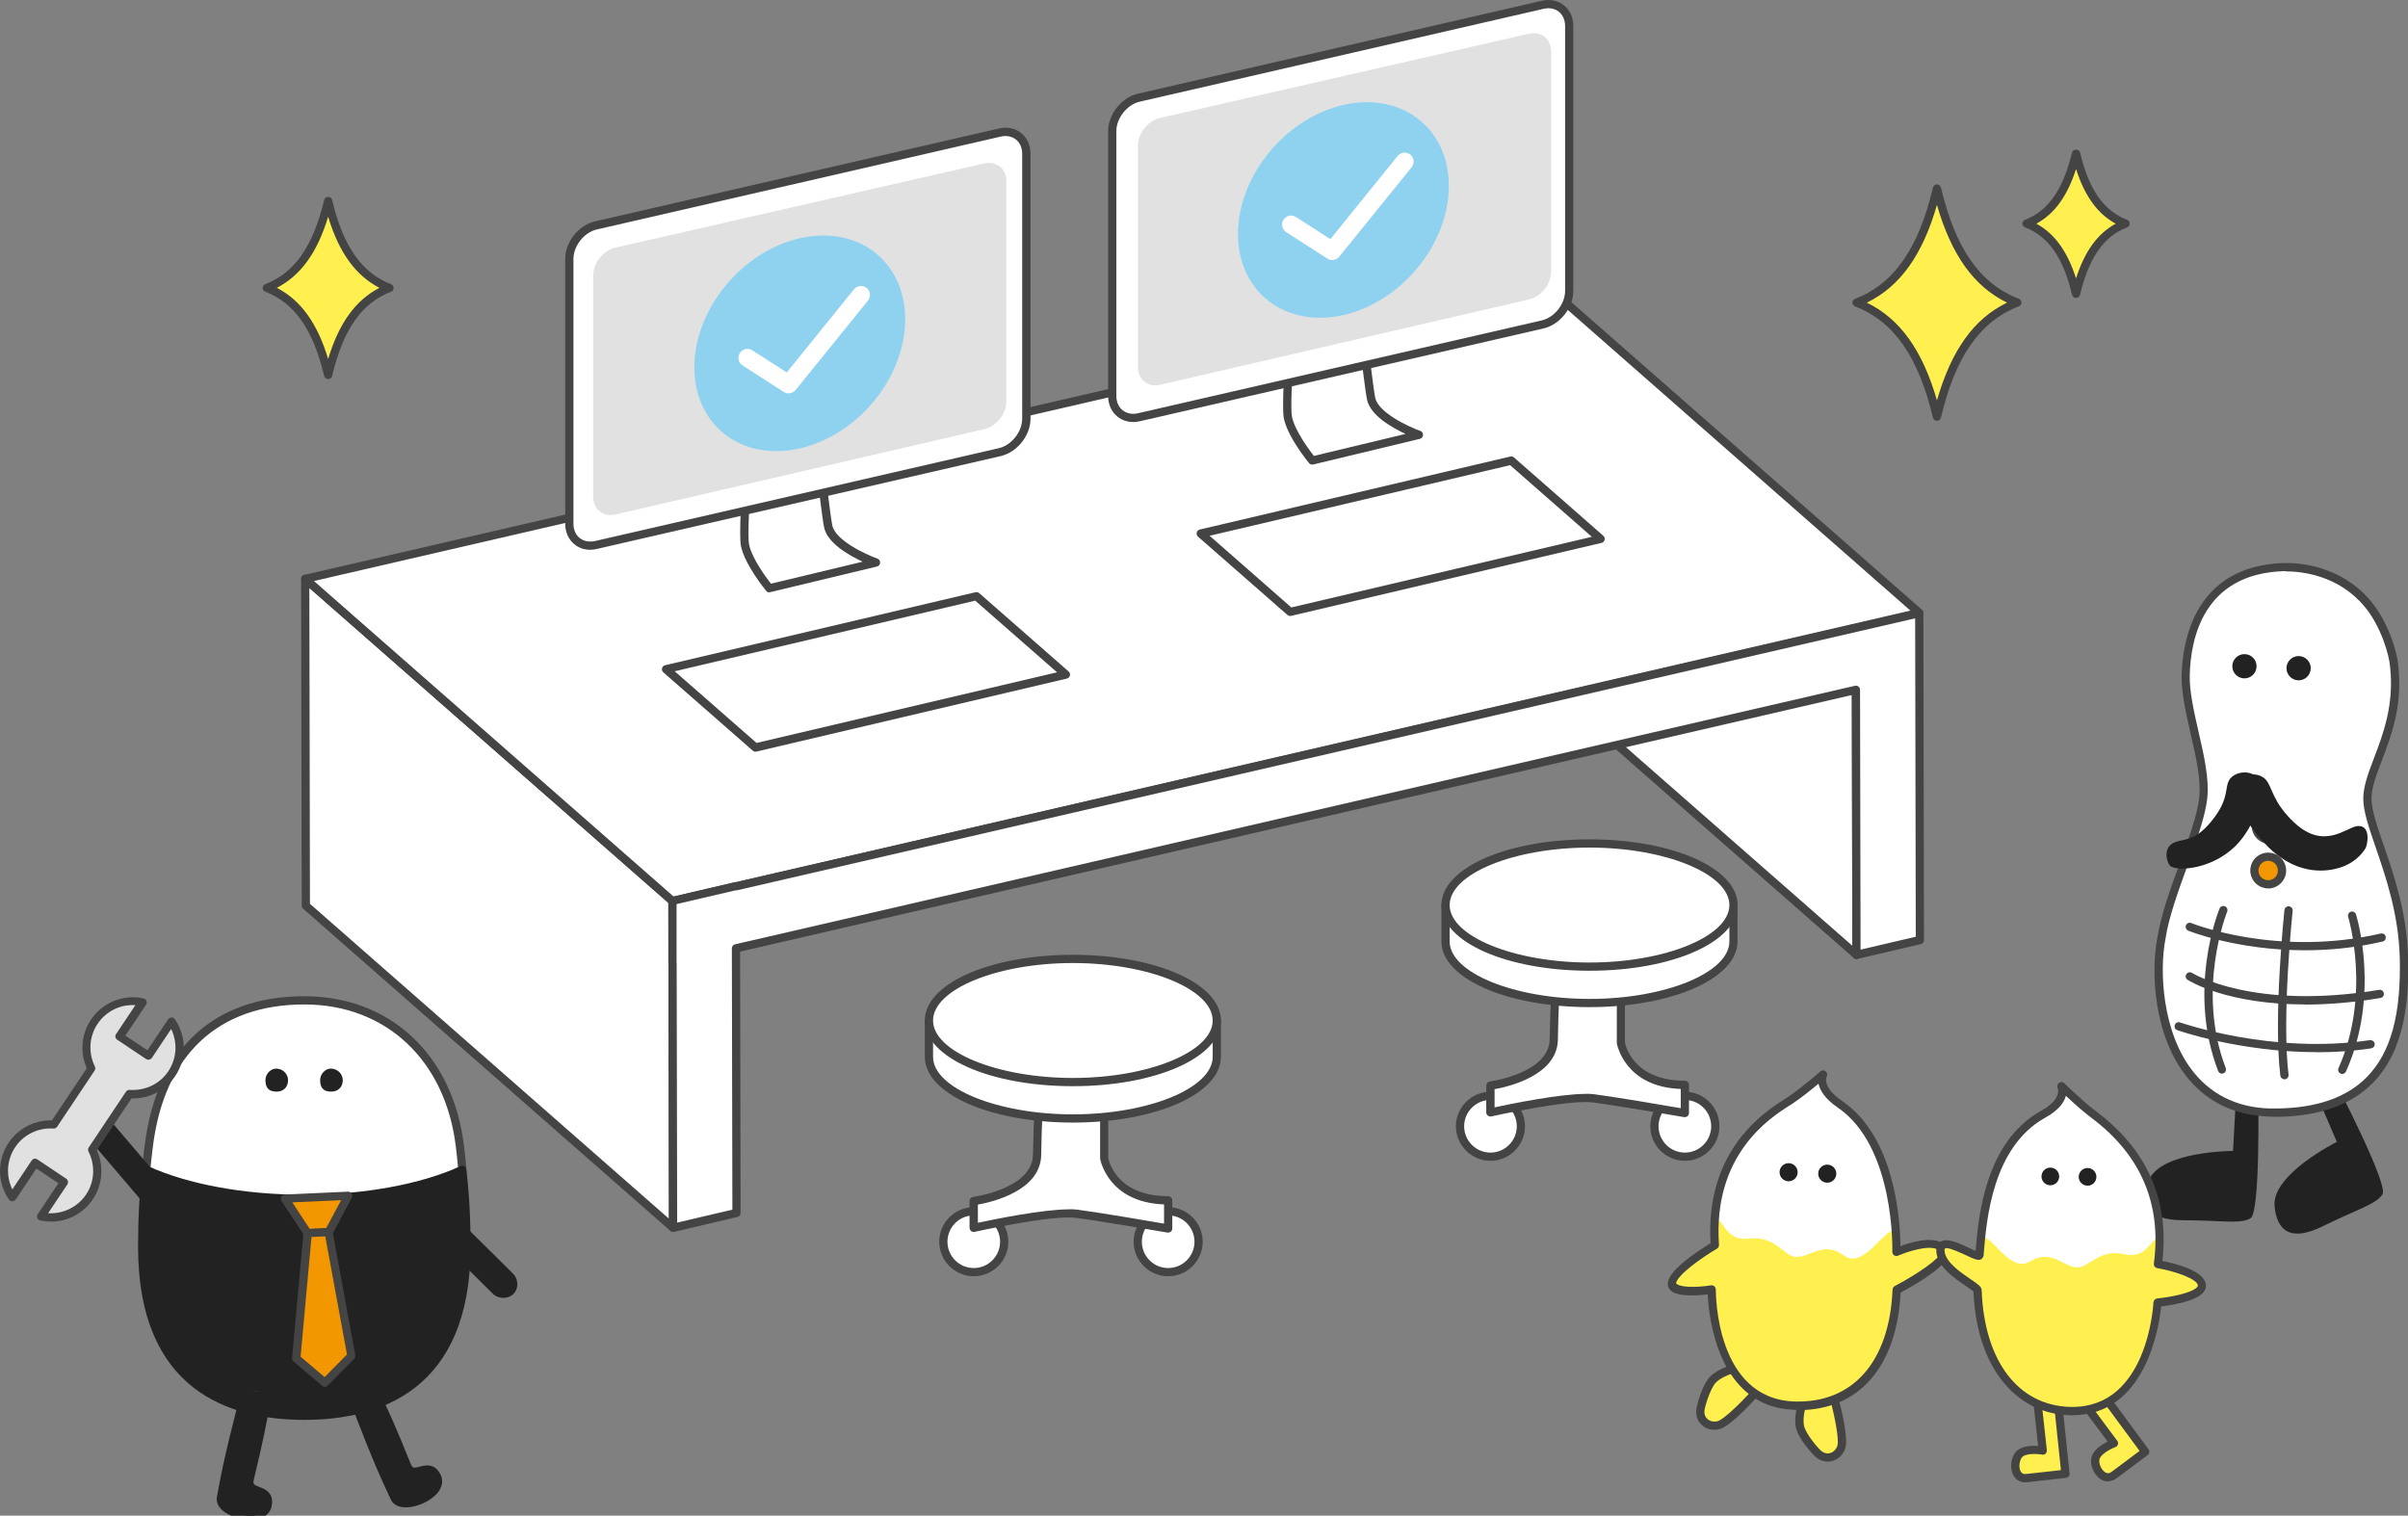 <?xml version="1.0" encoding="UTF-8"?>
<svg id="_レイヤー_2" data-name="レイヤー 2" xmlns="http://www.w3.org/2000/svg" viewBox="0 0 234.23 147.44">
  <rect x="0" y="0" width="234.23" height="147.44" fill="#808080" stroke="none"/>
  <defs>
    <style>
      .cls-1 {
        fill: #444;
      }

      .cls-2 {
        fill: #444;
      }

      .cls-3 {
        fill: #fff050;
      }

      .cls-4 {
        fill: #fff050;
      }

      .cls-5 {
        fill: #465266;
      }

      .cls-6 {
        fill: #8fd2f0;
      }

      .cls-7 {
        fill: none;
        stroke: #222;
        stroke-linecap: round;
        stroke-linejoin: round;
        stroke-width: .8px;
      }

      .cls-8 {
        fill: #f39700;
      }

      .cls-9 {
        fill: #fff;
      }

      .cls-10 {
        fill: #e1e1e1;
      }

      .cls-11 {
        fill: #222;
      }

      .cls-12 {
        fill: #222;
      }
    </style>
  </defs>
  <g id="_サービス各ページ" data-name="サービス各ページ">
    <g>
      <g>
        <g>
          <polygon class="cls-9" points="65.47 119.44 65.41 87.65 29.69 56.31 29.75 88.1 65.47 119.44"/>
          <path class="cls-2" d="M65.47,119.84c-.09,0-.19-.03-.26-.1l-35.72-31.34c-.09-.08-.14-.19-.14-.3l-.06-31.79c0-.16.09-.3.24-.37.14-.07.31-.04.43.06l35.72,31.34c.09.08.14.19.14.3l.06,31.79c0,.16-.09.3-.24.37-.05.02-.11.04-.17.04ZM30.15,87.92l34.92,30.63-.06-30.72-34.92-30.63.06,30.72Z"/>
        </g>
        <g>
          <polygon class="cls-9" points="180.58 92.89 180.51 61.1 144.79 29.76 144.86 61.55 180.58 92.89"/>
          <path class="cls-2" d="M180.58,93.29c-.09,0-.19-.03-.26-.1l-35.72-31.33c-.09-.08-.14-.19-.14-.3l-.06-31.79c0-.16.09-.3.24-.37.14-.07.31-.04.43.06l35.72,31.33c.09.08.14.19.14.3l.06,31.79c0,.16-.09.3-.24.37-.05.02-.11.04-.17.04ZM145.26,61.37l34.92,30.63-.06-30.72-34.92-30.63.06,30.72Z"/>
        </g>
        <g>
          <polygon class="cls-9" points="186.68 59.62 65.41 87.65 29.69 56.31 150.96 28.28 186.68 59.62"/>
          <path class="cls-2" d="M65.41,88.05c-.1,0-.19-.04-.26-.1l-35.72-31.34c-.11-.1-.16-.25-.12-.4.04-.15.15-.26.3-.29l121.28-28.03c.12-.03.26,0,.35.09l35.72,31.34c.11.1.16.25.12.4-.04.15-.15.26-.3.29l-121.27,28.03s-.06.01-.09.01ZM30.54,56.52l34.98,30.69,120.31-27.81-34.97-30.69L30.54,56.52Z"/>
        </g>
        <g>
          <polygon class="cls-9" points="103.67 65.62 73.48 72.71 64.78 65.09 94.97 57.99 103.67 65.62"/>
          <path class="cls-2" d="M73.48,73.12c-.1,0-.19-.04-.26-.1l-8.7-7.62c-.11-.1-.16-.25-.12-.4.04-.15.15-.26.3-.29l30.19-7.1c.12-.03.26,0,.36.09l8.7,7.62c.11.1.16.25.12.4-.04.15-.15.26-.3.29l-30.19,7.1s-.06.01-.09.01ZM65.63,65.3l7.96,6.97,29.23-6.87-7.96-6.97-29.24,6.87Z"/>
        </g>
        <g>
          <polygon class="cls-9" points="155.68 52.42 125.49 59.52 116.8 51.9 146.99 44.8 155.68 52.42"/>
          <path class="cls-2" d="M125.49,59.92c-.1,0-.19-.04-.26-.1l-8.7-7.62c-.11-.1-.16-.25-.12-.4.04-.15.15-.26.3-.29l30.2-7.1c.13-.03.26,0,.36.09l8.69,7.62c.11.1.16.25.12.4-.04.15-.15.26-.3.29l-30.19,7.1s-.06.01-.09.01ZM117.65,52.11l7.96,6.98,29.23-6.87-7.95-6.97-29.24,6.87Z"/>
        </g>
        <g>
          <path class="cls-9" d="M85.21,54.74s-4.24-1.52-4.64-3.53c-.41-2.01-1.85-15.95-1.85-15.95l-5.34,1.22s-1.26,14.77-.9,16.54c.36,1.78,2.37,4.2,2.37,4.2l10.36-2.49Z"/>
          <path class="cls-2" d="M74.84,57.63c-.12,0-.23-.05-.31-.15-.08-.1-2.08-2.52-2.46-4.38-.37-1.81.84-16.05.9-16.66.01-.17.14-.32.31-.36l5.34-1.22c.11-.03.23,0,.32.06s.15.17.17.28c.01.14,1.45,13.94,1.85,15.91.3,1.46,3.27,2.83,4.39,3.23.17.06.27.22.26.4,0,.18-.13.33-.31.37l-10.37,2.49s-.06.01-.09.01ZM73.75,36.81c-.36,4.29-1.16,14.76-.89,16.14.28,1.38,1.67,3.23,2.13,3.83l8.92-2.14c-1.36-.63-3.44-1.82-3.75-3.35-.37-1.82-1.56-13.09-1.81-15.53l-4.61,1.06Z"/>
        </g>
        <g>
          <path class="cls-9" d="M97.24,43.98c1.43-.33,2.59-1.79,2.59-3.26V14.96c0-1.46-1.17-2.39-2.59-2.07l-39.27,9.03c-1.43.33-2.59,1.79-2.59,3.26v25.76c0,1.46,1.17,2.39,2.59,2.07l39.27-9.03Z"/>
          <g>
            <path class="cls-9" d="M97.24,43.98c1.43-.33,2.59-1.79,2.59-3.26V14.96c0-1.46-1.17-2.39-2.59-2.07l-39.27,9.03c-1.43.33-2.59,1.79-2.59,3.26v25.76c0,1.46,1.17,2.39,2.59,2.07l39.27-9.03Z"/>
            <path class="cls-2" d="M57.4,53.48c-.56,0-1.09-.18-1.51-.52-.59-.47-.91-1.19-.91-2.02v-25.76c0-1.65,1.3-3.28,2.91-3.65l39.27-9.03c.82-.19,1.58-.03,2.17.44.59.47.91,1.19.91,2.02v25.76c0,1.65-1.3,3.28-2.91,3.65l-39.27,9.03c-.22.05-.44.08-.66.08ZM97.8,13.23c-.15,0-.31.02-.47.06l-39.27,9.03c-1.24.28-2.28,1.6-2.28,2.87v25.76c0,.58.22,1.08.61,1.39.39.31.92.41,1.49.29l39.27-9.03h0c1.24-.28,2.28-1.6,2.28-2.87V14.96c0-.58-.22-1.08-.61-1.39-.28-.22-.63-.34-1.02-.34Z"/>
          </g>
        </g>
        <path class="cls-10" d="M95.73,41.75c1.19-.27,2.16-1.49,2.16-2.71v-21.42c0-1.22-.97-1.99-2.16-1.72l-35.87,8.19c-1.19.27-2.16,1.49-2.16,2.71v21.53c0,1.22.97,1.99,2.16,1.72l35.87-8.3Z"/>
        <g>
          <g>
            <path class="cls-9" d="M138.01,42.31s-4.24-1.52-4.64-3.53c-.41-2.01-1.85-15.95-1.85-15.95l-5.34,1.22s-1.26,14.77-.9,16.54c.36,1.78,2.37,4.2,2.37,4.2l10.36-2.49Z"/>
            <path class="cls-2" d="M127.65,45.2c-.12,0-.23-.05-.31-.14-.08-.1-2.08-2.52-2.46-4.38-.37-1.81.85-16.05.9-16.66.01-.17.14-.32.31-.36l5.34-1.22c.11-.03.23,0,.32.06s.15.17.17.28c.01.14,1.45,13.94,1.85,15.91.3,1.46,3.27,2.83,4.39,3.23.17.06.27.22.26.4,0,.18-.13.33-.31.37l-10.36,2.49s-.06.01-.09.01ZM126.56,24.38c-.36,4.29-1.17,14.76-.89,16.14.28,1.38,1.67,3.23,2.13,3.83l8.92-2.14c-1.36-.63-3.44-1.82-3.75-3.35-.37-1.82-1.56-13.09-1.81-15.53l-4.61,1.06Z"/>
          </g>
          <g>
            <path class="cls-9" d="M150.05,31.55c1.43-.33,2.59-1.8,2.59-3.26V2.53c0-1.46-1.17-2.39-2.59-2.07l-39.27,9.03c-1.43.33-2.59,1.8-2.59,3.26v25.76c0,1.46,1.17,2.39,2.59,2.07l39.27-9.03Z"/>
            <path class="cls-2" d="M110.21,41.05c-.56,0-1.09-.18-1.51-.52-.59-.47-.91-1.19-.91-2.02V12.76c0-1.64,1.3-3.28,2.91-3.65L149.96.08c.81-.19,1.58-.03,2.17.44.59.47.91,1.19.91,2.02v25.76c0,1.64-1.3,3.28-2.9,3.65l-39.27,9.03c-.22.05-.44.08-.66.08ZM150.61.8c-.15,0-.31.02-.47.06l-39.27,9.03c-1.24.28-2.28,1.6-2.28,2.87v25.76c0,.58.22,1.08.61,1.39.4.31.93.42,1.49.29l39.27-9.03h0c1.24-.28,2.28-1.6,2.28-2.87V2.53c0-.58-.22-1.08-.61-1.39-.28-.22-.63-.34-1.02-.34Z"/>
          </g>
        </g>
        <g>
          <polygon class="cls-9" points="180.58 92.89 186.74 91.44 186.68 59.65 71.57 86.22 71.57 86.2 65.41 87.65 65.41 93.68 65.42 93.68 65.47 119.44 71.64 117.99 71.58 92.26 180.52 67.11 180.58 92.89"/>
          <path class="cls-2" d="M65.47,119.84c-.09,0-.18-.03-.25-.09-.1-.08-.15-.19-.15-.31l-.05-25.66s-.01-.06-.01-.09v-6.04c0-.19.13-.35.31-.39l6.17-1.45s.09-.01.13,0l114.98-26.54c.12-.03.24,0,.34.08.09.08.15.19.15.31l.06,31.79c0,.19-.13.35-.31.39l-6.17,1.44c-.12.03-.24,0-.34-.08-.1-.08-.15-.19-.15-.31l-.05-25.28-108.14,24.96.05,25.42c0,.19-.13.35-.31.39l-6.17,1.45s-.06.01-.09.01ZM65.81,93.59s.01.06.01.09l.05,25.25,5.37-1.26-.05-25.42c0-.19.13-.35.31-.39l108.94-25.15c.12-.03.24,0,.34.08s.15.19.15.31l.05,25.28,5.37-1.26-.06-30.97-114.62,26.46s-.08.01-.13,0l-5.73,1.34v5.62Z"/>
        </g>
        <g>
          <g>
            <path class="cls-9" d="M97.67,120.79c0,1.63-1.32,2.96-2.96,2.96s-2.96-1.32-2.96-2.96,1.32-2.96,2.96-2.96,2.96,1.32,2.96,2.96Z"/>
            <path class="cls-2" d="M94.72,124.15c-1.85,0-3.36-1.51-3.36-3.36s1.51-3.36,3.36-3.36,3.36,1.51,3.36,3.36-1.51,3.36-3.36,3.36ZM94.72,118.23c-1.41,0-2.56,1.15-2.56,2.56s1.15,2.56,2.56,2.56,2.56-1.15,2.56-2.56-1.15-2.56-2.56-2.56Z"/>
          </g>
          <g>
            <path class="cls-9" d="M116.59,120.79c0,1.63-1.32,2.96-2.96,2.96s-2.96-1.32-2.96-2.96,1.32-2.96,2.96-2.96,2.96,1.32,2.96,2.96Z"/>
            <path class="cls-2" d="M113.63,124.15c-1.85,0-3.36-1.51-3.36-3.36s1.51-3.36,3.36-3.36,3.36,1.51,3.36,3.36-1.51,3.36-3.36,3.36ZM113.63,118.23c-1.41,0-2.56,1.15-2.56,2.56s1.15,2.56,2.56,2.56,2.56-1.15,2.56-2.56-1.15-2.56-2.56-2.56Z"/>
          </g>
          <g>
            <path class="cls-9" d="M94.72,116.83s6.11-.79,6.16-4.5c.06-3.71.26-6.26.26-6.26h6.26v6.59s.65,4.11,6.23,4.11v2.74s-6.42-1.11-8.9-1.43c-2.48-.33-10.01,1.37-10.01,1.37v-2.61Z"/>
            <path class="cls-2" d="M113.63,119.9s-.04,0-.07,0c-.06-.01-6.44-1.11-8.89-1.43-2.38-.32-9.8,1.35-9.87,1.36-.12.02-.24,0-.34-.08-.09-.08-.15-.19-.15-.31v-2.61c0-.2.15-.37.35-.4.06,0,5.76-.79,5.82-4.11.06-3.68.26-6.26.26-6.29.02-.21.19-.37.4-.37h6.26c.22,0,.4.18.4.4v6.59c.02.09.68,3.71,5.83,3.71.22,0,.4.18.4.4v2.74c0,.12-.05.23-.14.31-.07.06-.16.09-.26.09ZM103.97,117.63c.3,0,.58.01.81.04,2.07.27,6.92,1.09,8.45,1.36v-1.87c-5.49-.2-6.21-4.4-6.22-4.44v-6.25h-5.5c-.06.83-.19,3.02-.23,5.87-.05,3.51-4.81,4.6-6.16,4.84v1.77c1.54-.33,6.3-1.31,8.86-1.31Z"/>
          </g>
          <g>
            <path class="cls-9" d="M115.64,99.27c-2.55-1.49-6.65-2.45-11.28-2.45s-8.73.97-11.28,2.45h-2.72v3.54c0,3.31,6.27,5.99,14,5.99s14-2.68,14-5.99v-3.54h-2.72Z"/>
            <path class="cls-2" d="M104.36,109.2c-8.08,0-14.4-2.81-14.4-6.39v-3.54c0-.22.18-.4.4-.4h2.61c2.73-1.56,6.88-2.45,11.39-2.45s8.65.89,11.39,2.45h2.61c.22,0,.4.18.4.4v3.54c0,3.58-6.33,6.39-14.4,6.39ZM90.76,99.67v3.14c0,3.03,6.23,5.59,13.6,5.59s13.6-2.56,13.6-5.59v-3.14h-2.32c-.07,0-.14-.02-.2-.05-2.58-1.5-6.72-2.4-11.08-2.4s-8.5.9-11.08,2.4c-.06.04-.13.05-.2.05h-2.32Z"/>
          </g>
          <g>
            <path class="cls-9" d="M118.36,99.27c0,3.31-6.27,5.99-14,5.99s-14-2.68-14-5.99,6.27-5.99,14-5.99,14,2.68,14,5.99Z"/>
            <path class="cls-2" d="M104.36,105.66c-8.08,0-14.4-2.81-14.4-6.39s6.33-6.39,14.4-6.39,14.4,2.81,14.4,6.39-6.33,6.39-14.4,6.39ZM104.36,93.68c-7.37,0-13.6,2.56-13.6,5.59s6.23,5.59,13.6,5.59,13.6-2.56,13.6-5.59-6.23-5.59-13.6-5.59Z"/>
          </g>
        </g>
        <g>
          <g>
            <path class="cls-9" d="M147.93,109.56c0,1.63-1.32,2.96-2.96,2.96s-2.96-1.32-2.96-2.96,1.32-2.96,2.96-2.96,2.96,1.32,2.96,2.96Z"/>
            <path class="cls-2" d="M144.98,112.92c-1.85,0-3.36-1.51-3.36-3.36s1.51-3.36,3.36-3.36,3.36,1.51,3.36,3.36-1.51,3.36-3.36,3.36ZM144.98,107c-1.41,0-2.56,1.15-2.56,2.56s1.15,2.56,2.56,2.56,2.56-1.15,2.56-2.56-1.15-2.56-2.56-2.56Z"/>
          </g>
          <g>
            <path class="cls-9" d="M166.85,109.56c0,1.63-1.32,2.96-2.96,2.96s-2.96-1.32-2.96-2.96,1.32-2.96,2.96-2.96,2.96,1.32,2.96,2.96Z"/>
            <path class="cls-2" d="M163.89,112.92c-1.85,0-3.36-1.51-3.36-3.36s1.51-3.36,3.36-3.36,3.36,1.51,3.36,3.36-1.51,3.36-3.36,3.36ZM163.89,107c-1.41,0-2.56,1.15-2.56,2.56s1.15,2.56,2.56,2.56,2.56-1.15,2.56-2.56-1.15-2.56-2.56-2.56Z"/>
          </g>
          <g>
            <path class="cls-9" d="M144.97,105.6s6.11-.79,6.16-4.5c.06-3.71.26-6.26.26-6.26h6.26v6.59s.65,4.11,6.23,4.11v2.74s-6.42-1.11-8.9-1.43c-2.48-.33-10.02,1.37-10.02,1.37v-2.61Z"/>
            <path class="cls-2" d="M163.89,108.67s-.04,0-.07,0c-.06-.01-6.44-1.11-8.88-1.43-2.38-.31-9.8,1.35-9.88,1.36-.12.02-.24,0-.34-.08s-.15-.19-.15-.31v-2.61c0-.2.15-.37.35-.4.06,0,5.77-.79,5.82-4.11.06-3.68.26-6.26.26-6.29.02-.21.19-.37.4-.37h6.26c.22,0,.4.18.4.4v6.59c.02.09.68,3.71,5.83,3.71.22,0,.4.18.4.4v2.74c0,.12-.05.23-.14.31-.07.06-.16.09-.26.09ZM154.23,106.4c.3,0,.58.01.81.04,2.07.27,6.92,1.09,8.45,1.36v-1.87c-5.49-.2-6.21-4.4-6.22-4.44v-6.25h-5.5c-.06.83-.19,3.02-.23,5.87-.05,3.51-4.81,4.6-6.16,4.84v1.77c1.54-.33,6.31-1.31,8.86-1.31Z"/>
          </g>
          <g>
            <path class="cls-9" d="M165.9,88.04c-2.55-1.49-6.65-2.45-11.28-2.45s-8.73.97-11.28,2.45h-2.72v3.54c0,3.31,6.27,5.99,14.01,5.99s14-2.68,14-5.99v-3.54h-2.72Z"/>
            <path class="cls-2" d="M154.62,97.97c-8.08,0-14.41-2.81-14.41-6.39v-3.54c0-.22.18-.4.4-.4h2.61c2.74-1.56,6.88-2.45,11.39-2.45s8.65.89,11.39,2.45h2.61c.22,0,.4.18.4.4v3.54c0,3.58-6.33,6.39-14.4,6.39ZM141.01,88.44v3.14c0,3.03,6.23,5.59,13.61,5.59s13.6-2.56,13.6-5.59v-3.14h-2.32c-.07,0-.14-.02-.2-.05-2.58-1.5-6.72-2.4-11.08-2.4s-8.5.9-11.08,2.4c-.06.04-.13.05-.2.05h-2.32Z"/>
          </g>
          <g>
            <path class="cls-9" d="M168.62,88.04c0,3.31-6.27,5.99-14,5.99s-14.01-2.69-14.01-5.99,6.27-5.99,14.01-5.99,14,2.68,14,5.99Z"/>
            <path class="cls-2" d="M154.62,94.43c-8.08,0-14.41-2.81-14.41-6.39s6.33-6.39,14.41-6.39,14.4,2.81,14.4,6.39-6.33,6.39-14.4,6.39ZM154.62,82.45c-7.38,0-13.61,2.56-13.61,5.59s6.23,5.59,13.61,5.59,13.6-2.56,13.6-5.59-6.23-5.59-13.6-5.59Z"/>
          </g>
        </g>
        <path class="cls-10" d="M148.72,29.13c1.19-.27,2.16-1.49,2.16-2.71V5c0-1.22-.97-1.99-2.16-1.72l-35.87,8.19c-1.19.27-2.16,1.49-2.16,2.71v21.53c0,1.22.97,1.99,2.16,1.72l35.87-8.3Z"/>
        <g>
          <path class="cls-6" d="M88.05,31.06c0,5.63-4.57,11.25-10.22,12.55-5.67,1.31-10.29-2.21-10.29-7.87s4.61-11.29,10.29-12.57c5.65-1.27,10.22,2.26,10.22,7.89Z"/>
          <path class="cls-9" d="M76.71,38.27c-.16,0-.33-.05-.47-.14l-4.01-2.58c-.41-.26-.52-.8-.26-1.21.26-.41.8-.53,1.21-.26l3.35,2.15,6.54-8.09c.3-.37.85-.43,1.23-.13.38.3.43.85.13,1.23l-7.04,8.7c-.17.21-.42.32-.68.32Z"/>
        </g>
        <g>
          <path class="cls-6" d="M140.93,18.09c0,5.63-4.57,11.25-10.22,12.55s-10.29-2.21-10.29-7.87,4.61-11.29,10.29-12.57c5.65-1.27,10.22,2.26,10.22,7.89Z"/>
          <path class="cls-9" d="M129.59,25.3c-.16,0-.33-.05-.47-.14l-4.01-2.58c-.41-.26-.52-.8-.26-1.21.26-.41.8-.53,1.21-.26l3.35,2.15,6.54-8.09c.3-.37.85-.43,1.23-.13.38.3.43.85.13,1.23l-7.04,8.7c-.17.21-.42.32-.68.32Z"/>
        </g>
        <g>
          <g>
            <path class="cls-4" d="M196.23,29.44h0c-4.33-1.67-6.57-5.8-7.82-11.1h0c-1.26,5.29-3.49,9.43-7.82,11.1h0s0,0,0,0c4.33,1.67,6.57,5.8,7.82,11.1h0c1.26-5.29,3.49-9.43,7.82-11.1h0,0Z"/>
            <path class="cls-1" d="M188.41,40.94c-.19,0-.35-.13-.39-.31-1.41-5.93-3.81-9.37-7.57-10.82-.15-.06-.26-.21-.26-.37s.1-.31.26-.37c3.76-1.45,6.17-4.88,7.57-10.82.04-.18.2-.31.39-.31h0c.19,0,.35.13.39.31,1.41,5.93,3.81,9.37,7.57,10.81.15.06.26.21.26.37s-.1.31-.26.37c-3.76,1.45-6.17,4.89-7.57,10.82-.04.18-.2.31-.39.31ZM181.59,29.44c3.22,1.57,5.42,4.63,6.82,9.51,1.4-4.88,3.59-7.95,6.82-9.51-3.22-1.57-5.42-4.63-6.82-9.51-1.4,4.88-3.6,7.95-6.82,9.51Z"/>
          </g>
          <g>
            <path class="cls-4" d="M206.76,21.76h0c-2.66-1.03-4.04-3.57-4.81-6.83h0c-.77,3.26-2.15,5.8-4.81,6.83h0s0,0,0,0c2.66,1.03,4.04,3.57,4.81,6.83h0c.77-3.26,2.15-5.8,4.81-6.83h0,0Z"/>
            <path class="cls-1" d="M201.94,28.98c-.19,0-.35-.13-.39-.31-.85-3.6-2.3-5.68-4.57-6.55-.15-.06-.26-.21-.26-.37s.1-.31.26-.37c2.26-.87,3.71-2.95,4.57-6.55.09-.36.69-.36.78,0,.85,3.6,2.3,5.68,4.57,6.55.15.06.26.21.26.37s-.1.31-.26.37c-2.26.87-3.71,2.95-4.57,6.55-.04.18-.2.31-.39.31ZM198.08,21.76c1.77.96,3.02,2.69,3.86,5.32.84-2.63,2.09-4.36,3.86-5.32-1.77-.96-3.02-2.69-3.86-5.32-.84,2.63-2.09,4.36-3.86,5.32Z"/>
          </g>
        </g>
        <g>
          <path class="cls-4" d="M37.89,28h0c-3.3-1.27-5.01-4.43-5.97-8.46h0c-.96,4.04-2.66,7.19-5.97,8.46h0s0,0,0,0c3.3,1.27,5.01,4.43,5.97,8.46h0c.96-4.04,2.66-7.19,5.97-8.46h0,0Z"/>
          <path class="cls-1" d="M31.92,36.87c-.19,0-.35-.13-.39-.31-1.07-4.49-2.88-7.09-5.72-8.18-.15-.06-.26-.21-.26-.37s.1-.31.26-.37c2.84-1.09,4.65-3.69,5.72-8.18.04-.18.2-.31.39-.31h0c.19,0,.35.13.39.31,1.06,4.49,2.88,7.09,5.72,8.18.15.06.26.21.26.37s-.1.31-.26.37c-2.84,1.09-4.66,3.69-5.72,8.18-.04.18-.2.31-.39.31ZM26.93,28c2.32,1.2,3.94,3.43,4.99,6.92,1.05-3.49,2.67-5.72,4.99-6.92-2.32-1.2-3.94-3.43-4.99-6.92-1.05,3.49-2.67,5.72-4.99,6.92Z"/>
        </g>
      </g>
      <g>
        <g>
          <path class="cls-12" d="M43.5,118.14l6.09,6.03c.4.41.42,1.05.04,1.43-.37.37-1.04.33-1.43-.05l-6.08-6.02"/>
          <path class="cls-12" d="M48.96,126.25c-.38,0-.76-.14-1.04-.42l-6.08-6.02c-.16-.16-.16-.41,0-.57s.41-.16.57,0l6.08,6.02c.24.23.65.26.86.05.23-.22.21-.61-.04-.87l-6.08-6.02c-.16-.16-.16-.41,0-.57.15-.16.41-.16.57,0l6.09,6.03c.56.57.58,1.47.04,2-.25.25-.6.37-.95.37Z"/>
        </g>
        <g>
          <path class="cls-9" d="M14.48,111.42c1.09-8.62,6.07-14.11,15.12-14.11,7.81,0,14.03,5.25,15.12,14.11,1.09,8.86,1.14,21.18-14.96,21.18-16.91,0-16.38-12.55-15.28-21.18Z"/>
          <path class="cls-2" d="M29.76,133c-5.86,0-10.18-1.52-12.83-4.53-3.87-4.39-3.61-11.11-2.85-17.1,1.18-9.33,6.69-14.46,15.52-14.46,8.34,0,14.43,5.68,15.52,14.46.7,5.63.98,12.67-3.01,17.18-2.6,2.95-6.76,4.44-12.35,4.44ZM29.6,97.71c-8.37,0-13.6,4.89-14.72,13.76h0c-.74,5.81-1,12.31,2.66,16.47,2.49,2.83,6.6,4.26,12.22,4.26s9.3-1.4,11.75-4.17c3.78-4.28,3.49-11.09,2.82-16.56-1.03-8.36-6.81-13.76-14.72-13.76Z"/>
        </g>
        <g>
          <path class="cls-5" d="M36.01,134.81s.62.36,3.57,7.74c.64,1.6,2.09-.63,2.92,1.09.84,1.75-3.43,3.48-4.11,2.08-1.84-3.84-3.09-7.33-4.13-9.93"/>
          <path class="cls-12" d="M36.01,134.81s.62.36,3.57,7.74c.64,1.6,2.09-.63,2.92,1.09.84,1.75-3.43,3.48-4.11,2.08-1.84-3.84-3.09-7.33-4.13-9.93"/>
          <path class="cls-7" d="M36.01,134.81s.62.36,3.57,7.74c.64,1.6,2.09-.63,2.92,1.09.84,1.75-3.43,3.48-4.11,2.08-1.84-3.84-3.09-7.33-4.13-9.93"/>
        </g>
        <g>
          <path class="cls-12" d="M29.6,116.63c6.09,0,11.56-1.08,15.35-2.82.3,2.34.42,4.85.42,7.49,0,12.31-7.06,16.43-15.77,16.43-8.71,0-15.77-4.11-15.77-16.43,0-2.63.11-5.14.42-7.49,3.79,1.73,9.26,2.82,15.35,2.82Z"/>
          <path class="cls-12" d="M29.6,138.12c-7.38,0-16.17-2.92-16.17-16.83,0-2.89.14-5.36.42-7.54.02-.13.09-.24.2-.3.11-.06.24-.07.36-.01,3.87,1.77,9.4,2.78,15.19,2.78s11.32-1.01,15.19-2.78c.12-.05.25-.05.36.01s.19.17.2.3c.28,2.21.42,4.67.42,7.54,0,13.91-8.79,16.83-16.17,16.83ZM14.58,114.39c-.24,2.02-.35,4.28-.35,6.9,0,7.31,2.67,16.03,15.37,16.03,7.01,0,15.37-2.78,15.37-16.03,0-2.6-.11-4.86-.35-6.9-3.94,1.68-9.37,2.64-15.02,2.64s-11.09-.96-15.02-2.64Z"/>
        </g>
        <g>
          <polygon class="cls-8" points="29.92 119.96 31.96 119.86 33.86 116.32 27.71 116.59 29.92 119.96"/>
          <path class="cls-2" d="M29.92,120.36c-.13,0-.26-.07-.33-.18l-2.21-3.36c-.08-.12-.09-.27-.02-.4s.19-.21.34-.22l6.15-.28c.17,0,.28.06.36.19.08.12.08.28.01.4l-1.89,3.55c-.07.12-.19.21-.33.21l-2.04.09s-.01,0-.02,0ZM28.43,116.96l1.7,2.59,1.59-.07,1.46-2.73-4.74.21Z"/>
        </g>
        <g>
          <polygon class="cls-8" points="28.81 132.14 31.6 134.51 34.17 131.9 31.96 119.86 29.92 119.96 28.81 132.14"/>
          <path class="cls-2" d="M31.6,134.91c-.09,0-.18-.03-.26-.1l-2.79-2.37c-.1-.08-.15-.21-.14-.34l1.11-12.19c.02-.2.18-.35.38-.36l2.04-.09c.24-.01.38.13.41.33l2.21,12.04c.02.13-.02.26-.11.35l-2.57,2.61c-.08.08-.18.12-.29.12ZM29.23,131.97l2.35,1.99,2.17-2.2-2.11-11.49-1.34.06-1.06,11.63Z"/>
        </g>
        <g>
          <path class="cls-12" d="M14.24,116.74l-5.56-6.52c-.37-.44-.33-1.08.08-1.43.4-.34,1.07-.25,1.42.17l5.55,6.52"/>
          <path class="cls-12" d="M14.24,117.14c-.11,0-.23-.05-.3-.14l-5.56-6.52c-.51-.62-.45-1.51.13-1.99.28-.23.65-.34,1.04-.29.37.05.71.23.94.51l5.55,6.52c.14.17.12.42-.04.56-.17.14-.42.12-.56-.04l-5.55-6.52c-.1-.12-.26-.21-.43-.23-.17-.02-.32.02-.42.11-.24.2-.26.59-.03.86l5.55,6.52c.14.17.12.42-.04.56-.08.06-.17.1-.26.1Z"/>
        </g>
        <path class="cls-12" d="M31.14,105.07c0,.62.21,1.12,1.08,1.12.61,0,1.12-.38,1.12-1.12,0-.52-.43-1.12-1.17-1.12-.5,0-1.03.5-1.03,1.12Z"/>
        <path class="cls-12" d="M25.82,105.07c0,.62.21,1.12,1.08,1.12.62,0,1.12-.38,1.12-1.12,0-.52-.43-1.12-1.17-1.12-.5,0-1.03.5-1.03,1.12Z"/>
        <g>
          <path class="cls-5" d="M25.89,135.45s.29.65-1.59,8.38c-.4,1.67,2.06.7,1.74,2.58-.33,1.91-4.81.84-4.55-.7.73-4.19,1.74-7.76,2.4-10.48"/>
          <path class="cls-12" d="M25.89,135.45s.29.65-1.59,8.38c-.4,1.67,2.06.7,1.74,2.58-.33,1.91-4.81.84-4.55-.7.73-4.19,1.74-7.76,2.4-10.48"/>
          <path class="cls-7" d="M25.89,135.45s.29.65-1.59,8.38c-.4,1.67,2.06.7,1.74,2.58-.33,1.91-4.81.84-4.55-.7.73-4.19,1.74-7.76,2.4-10.48"/>
        </g>
        <g>
          <path class="cls-10" d="M8.71,116.41c.94-1.41.97-3.15.25-4.57l3.62-5.42c1.58.12,3.18-.57,4.12-1.98,1.06-1.59.98-3.6-.03-5.08l-2.23,3.34-2.81-1.87,2.23-3.34c-1.76-.37-3.65.33-4.71,1.92-.94,1.4-.97,3.13-.27,4.53l-3.64,5.45c-1.57-.11-3.15.58-4.09,1.99-1.06,1.59-.98,3.6.03,5.08l2.23-3.34,2.81,1.87-2.23,3.34c1.76.37,3.65-.33,4.71-1.92Z"/>
          <path class="cls-1" d="M4.95,118.83c-.34,0-.69-.04-1.03-.11-.13-.03-.24-.12-.29-.24-.05-.12-.04-.26.04-.37l2.01-3.01-2.14-1.43-2.01,3.01c-.07.11-.2.18-.33.18h0c-.13,0-.26-.07-.33-.17-1.15-1.67-1.16-3.84-.03-5.53.93-1.39,2.51-2.21,4.21-2.17l3.39-5.07c-.68-1.54-.53-3.33.4-4.72,1.12-1.68,3.14-2.5,5.12-2.08.13.03.24.12.29.24.05.12.04.26-.04.37l-2.01,3.01,2.14,1.43,2.01-3.01c.07-.11.2-.18.33-.18.11-.04.26.06.33.17,1.15,1.67,1.16,3.85.03,5.53-.94,1.4-2.56,2.23-4.25,2.17l-3.37,5.04c.7,1.55.56,3.35-.38,4.76h0c-.93,1.39-2.47,2.19-4.09,2.19ZM4.69,118.02c1.46.07,2.86-.59,3.69-1.83h0c.82-1.23.91-2.82.23-4.17-.07-.13-.06-.28.02-.4l3.62-5.42c.08-.12.23-.19.36-.18,1.52.1,2.94-.58,3.76-1.81.83-1.24.92-2.79.28-4.11l-1.88,2.81c-.12.18-.37.23-.56.11l-2.81-1.88c-.09-.06-.15-.15-.17-.25-.02-.1,0-.21.06-.3l1.88-2.81c-1.47-.1-2.86.59-3.69,1.83-.81,1.22-.91,2.8-.25,4.14.06.13.05.28-.03.4l-3.64,5.45c-.08.12-.22.19-.36.18-1.48-.1-2.91.59-3.72,1.81-.83,1.24-.92,2.79-.28,4.11l1.88-2.81c.06-.09.15-.15.25-.17.11-.02.21,0,.3.06l2.81,1.88c.18.12.23.37.11.56l-1.88,2.81Z"/>
        </g>
      </g>
      <g>
        <path class="cls-12" d="M217.51,106.49l-.3,5.47s-7.1,0-8.21,2.91c-.84,2.21-.2,3.84,3.39,3.83,3.53,0,5.57.41,6.53-.2s.74-11.85.74-11.85"/>
        <path class="cls-12" d="M225.15,106.05l2.16,5.03s-6.36,3.16-6.06,6.26c.23,2.35,1.52,3.53,4.74,1.92,3.16-1.57,5.17-2.11,5.76-3.09s-4.6-10.94-4.6-10.94"/>
        <g>
          <path class="cls-9" d="M210.25,91.25c-.98,4.87.13,17.06,11.16,16.98,11.03-.08,12.59-7.89,12.41-15.05-.18-7.15-3.52-12.52-3.55-15.48-.03-2.96,3.27-6.74,2.61-12.86-.08-1.25-.94-4.15-2.58-6.11-2.82-3.37-6.72-3.6-8.2-3.57-8.11.29-9.41,6.84-9.5,10.5-.09,3.55,2.1,8.59,1.71,12-.39,3.41-3.41,9.38-4.06,13.59Z"/>
          <path class="cls-2" d="M221.3,108.63c-3.58,0-6.43-1.25-8.47-3.73-3.38-4.09-3.63-10.44-2.97-13.72.33-2.16,1.27-4.73,2.17-7.21.88-2.42,1.7-4.7,1.89-6.35.2-1.75-.32-4.03-.83-6.23-.45-1.98-.92-4.02-.88-5.73.08-3.17,1.19-10.59,9.89-10.89,1.58-.05,5.64.26,8.52,3.71,1.68,2.02,2.59,4.98,2.67,6.35.42,3.85-.71,6.8-1.61,9.17-.54,1.42-1.01,2.65-1,3.71.01,1.11.55,2.68,1.18,4.5,1.01,2.94,2.27,6.6,2.38,10.97.09,3.61-.16,8.79-3.39,12.12-2.12,2.19-5.29,3.31-9.42,3.34h-.11ZM222.31,55.56c-.07,0-.14,0-.2,0-7.72.27-9.02,6.45-9.11,10.11-.04,1.61.42,3.6.86,5.53.52,2.27,1.06,4.62.84,6.5-.2,1.74-1.04,4.06-1.93,6.53-.89,2.46-1.81,4.99-2.13,7.08,0,0,0,.01,0,.02-.6,3.01-.37,9.21,2.81,13.06,1.9,2.31,4.61,3.51,7.96,3.44,3.91-.03,6.89-1.07,8.85-3.09,2.3-2.37,3.3-6.04,3.17-11.54-.11-4.25-1.34-7.84-2.33-10.73-.67-1.96-1.21-3.51-1.22-4.75-.01-1.21.48-2.5,1.05-4,.87-2.29,1.96-5.14,1.56-8.82-.07-1.11-.86-3.95-2.49-5.9-2.54-3.04-6.08-3.42-7.68-3.42Z"/>
        </g>
        <path class="cls-2" d="M224.21,92.44c-6.63,0-11.3-1.88-11.36-1.91-.2-.08-.3-.32-.22-.52.08-.2.32-.3.52-.22.08.04,8.32,3.35,18.43,1.02.22-.05.43.08.48.3.05.21-.08.43-.3.48-2.68.62-5.24.85-7.56.85Z"/>
        <path class="cls-2" d="M224.22,97.71c-7.58,0-11.24-2.27-11.43-2.4-.19-.12-.24-.37-.12-.55.12-.18.36-.24.55-.12.06.04,5.94,3.67,18.2,1.65.22-.04.42.11.46.33s-.11.42-.33.46c-2.76.46-5.2.64-7.33.64Z"/>
        <path class="cls-2" d="M225.35,102.35c-7.47,0-13.49-2.11-13.56-2.14-.21-.07-.32-.3-.24-.51.07-.21.3-.32.51-.24.09.03,8.97,3.14,18.47,1.72.22-.02.42.12.46.34.03.22-.12.42-.34.46-1.8.27-3.59.38-5.29.38Z"/>
        <path class="cls-2" d="M216.13,104.44c-.16,0-.31-.1-.37-.26-3.03-7.89.01-15.48.14-15.8.08-.21.32-.3.52-.22.2.08.3.32.22.52-.03.08-3.05,7.63-.14,15.21.08.21-.02.44-.23.52-.05.02-.1.03-.14.03Z"/>
        <path class="cls-2" d="M222.21,104.99c-.2,0-.37-.15-.4-.35-.69-5.72.39-16.02.4-16.12.02-.22.24-.39.44-.36.22.02.38.22.36.44-.01.1-1.08,10.31-.4,15.94.03.22-.13.42-.35.45-.02,0-.03,0-.05,0Z"/>
        <path class="cls-2" d="M227.83,104.47c-.05,0-.11-.01-.16-.04-.2-.09-.29-.33-.2-.53,3.21-7.17.96-14.64.94-14.71-.07-.21.05-.43.26-.5.21-.07.44.05.5.26.1.32,2.37,7.83-.97,15.28-.07.15-.21.24-.37.24Z"/>
        <circle class="cls-12" cx="218.32" cy="64.81" r="1.18"/>
        <circle class="cls-12" cx="223.59" cy="65" r="1.18"/>
        <g>
          <circle class="cls-8" cx="220.78" cy="80.35" r="1.34"/>
          <path class="cls-2" d="M220.78,82.09c-.1,0-.2,0-.31-.03-.95-.17-1.58-1.08-1.41-2.02.17-.95,1.08-1.58,2.02-1.41.95.17,1.58,1.08,1.41,2.02h0c-.15.84-.89,1.44-1.72,1.44ZM220.78,79.4c-.45,0-.85.32-.93.78-.09.51.25,1,.76,1.1.51.1,1-.25,1.1-.76h0c.09-.51-.25-1-.76-1.1-.06,0-.11-.01-.17-.01ZM222.1,80.59h0,0Z"/>
        </g>
        <g>
          <circle class="cls-8" cx="220.63" cy="84.67" r="1.34"/>
          <path class="cls-2" d="M220.63,86.42c-.1,0-.21,0-.31-.03-.46-.08-.86-.34-1.12-.72s-.37-.85-.28-1.3c.08-.46.34-.86.72-1.12s.85-.36,1.3-.28c.95.17,1.58,1.08,1.41,2.02-.15.84-.89,1.44-1.72,1.44ZM220.63,83.73c-.19,0-.38.06-.54.17-.21.14-.34.36-.39.61-.04.25,0,.5.15.71.14.21.36.34.61.39.25.04.5-.01.71-.15.21-.14.34-.36.39-.61.04-.25-.01-.5-.15-.71s-.36-.34-.61-.39c-.06,0-.11-.01-.17-.01Z"/>
        </g>
        <path class="cls-12" d="M217.62,78.05c.39,1.05,1.54,2.89,3.04,4.37,2.98,2.93,5.92,2.29,6.89,2,1.33-.4,2.11-1.21,2.53-1.87.25-.4.55-2.34-.78-2.19-1.11.13-3.22,2.36-6.11-.32-2.21-2.06-2.13-3.51-2.83-4.24-.97-1.01-3.77-.47-2.75,2.25Z"/>
        <path class="cls-12" d="M219.91,77.68c-.27,1.09-1.01,3.22-2.54,4.69-2.41,2.31-5.84,2.41-6.32,1.81-.3-.37-.71-1.78.53-2.26.88-.34,1.88-.06,3.46-1.95,1.94-2.32,1.27-3.41,1.88-4.21.85-1.11,3.69-.89,2.98,1.92Z"/>
      </g>
      <g>
        <g>
          <g>
            <path class="cls-3" d="M168.75,133.13s-1.38.31-2.14,1.08c-.63.64-1.12,2.36-1.2,2.84-.21,1.2.87,1.86,1.8,1.57.93-.29,3.24-2.81,3.24-2.81"/>
            <path class="cls-1" d="M166.77,139.09c-.45,0-.88-.16-1.21-.45-.46-.4-.65-1-.54-1.66.06-.32.54-2.26,1.31-3.05.83-.85,2.28-1.18,2.34-1.19.22-.05.43.09.48.3.05.21-.09.43-.3.48-.01,0-1.27.29-1.94.97-.51.52-1,2.08-1.1,2.63-.08.48.1.76.28.92.26.23.66.31,1.01.2.6-.19,2.2-1.76,3.06-2.7.15-.16.4-.17.56-.03.16.15.17.4.03.56-.4.44-2.43,2.62-3.41,2.93-.19.06-.38.08-.56.08Z"/>
          </g>
          <g>
            <path class="cls-3" d="M175.36,136.43s-.5,1.32-.26,2.38c.19.88,1.36,2.22,1.72,2.56.89.83,2.03.28,2.3-.65s-.59-4.25-.59-4.25"/>
            <path class="cls-1" d="M177.78,142.18c-.44,0-.88-.18-1.24-.51-.24-.23-1.6-1.69-1.84-2.77-.26-1.16.25-2.55.28-2.61.08-.21.31-.31.51-.23.21.08.31.31.24.51,0,.01-.45,1.23-.24,2.16.16.71,1.2,1.97,1.6,2.35.36.33.7.33.92.27.34-.09.62-.38.72-.74.17-.6-.27-2.8-.59-4.04-.05-.21.07-.43.29-.49.22-.05.43.07.49.29.15.57.87,3.47.59,4.46-.18.63-.67,1.12-1.28,1.29-.15.04-.3.06-.44.06Z"/>
          </g>
          <path class="cls-9" d="M177.35,104.5s-1.8,1.58-3.17,2.51c-1.38.93-8.17,4.92-7.49,14.61,0,0,1.16,2.33,9.24,2.64,6.51.25,8.58-2.05,8.58-2.05,0,0,.31-10.82-5.53-14.8-2.37-1.62-1.63-2.91-1.63-2.91Z"/>
          <path class="cls-3" d="M167.17,118.71c.51.24.9,2.05,2.96,1.78,1.89-.25,2.82.8,3.78,1.48,1.64,1.17,3.07-1.62,5.48.18,2.42,1.8,5.36-5.84,5.07-.37,0,0,4.94-1.95,4.57-.09-.43,2.18-4.78,3.81-4.78,4.24-.04,5.34-2.55,10.64-8.77,10.87-6.22.23-8.74-5.3-9.05-11.39-.03-.62-4.22.89-3.57-1.14.23-.71,3.94-3.14,3.94-3.14,0,0-.05-2.62.36-2.43Z"/>
          <path class="cls-1" d="M174.96,137.14c-.16,0-.33,0-.49,0-7.39-.29-8.26-9.1-8.36-11.23-.97.12-2.97.27-3.63-.4-.21-.21-.29-.49-.24-.79.23-1.32,3.16-3.18,4.15-3.78-.54-9.09,5.29-12.8,7.21-14.02.13-.09.25-.16.34-.22,1.34-.91,3.12-2.46,3.13-2.48.15-.13.37-.13.52,0,.15.12.19.33.1.5-.03.05-.48,1.04,1.51,2.39,5.2,3.55,5.64,11.79,5.66,14.11.94-.35,2.78-.9,3.86-.41.39.18.66.49.79.89.36,1.14-2.66,2.98-4.63,4.04-.37,7.2-4.05,11.43-9.92,11.43ZM166.5,125.03c.09,0,.19.03.26.1.09.08.14.19.14.31,0,.43,0,10.59,7.6,10.89,5.7.21,9.3-3.84,9.59-10.88,0-.14.09-.27.21-.34,2.36-1.25,4.44-2.75,4.44-3.22-.05-.17-.17-.3-.35-.38-.92-.42-3.03.32-3.77.64-.12.05-.27.04-.38-.04-.11-.08-.18-.21-.17-.34,0-.1.28-10.22-5.31-14.03-1.28-.88-1.74-1.7-1.87-2.32-.66.55-1.64,1.34-2.49,1.91-.1.07-.22.14-.36.23-1.84,1.17-7.45,4.75-6.83,13.54.01.15-.07.3-.2.37-1.57.92-3.85,2.57-3.98,3.36.37.44,2.05.42,3.41.2.02,0,.04,0,.06,0ZM177.35,104.5h0,0Z"/>
          <circle class="cls-11" cx="177.74" cy="114.17" r=".88"/>
          <circle class="cls-11" cx="173.98" cy="114.03" r=".88"/>
        </g>
        <g>
          <g>
            <path class="cls-3" d="M198.23,136.63l.48,4.48s-1.67-.29-2.29.35c-.62.64-.6,2.48.75,2.34.54-.06,3.74-.42,3.74-.42l-.83-7.93"/>
            <path class="cls-2" d="M197.02,144.2c-.54,0-.98-.27-1.21-.75-.34-.7-.19-1.74.32-2.27.52-.54,1.51-.57,2.12-.52l-.43-3.98c-.02-.22.13-.42.35-.44.21-.03.42.13.44.35l.49,4.48c.01.12-.03.25-.12.33-.09.09-.21.13-.34.1-.56-.1-1.59-.12-1.93.23-.25.26-.38.94-.18,1.36.11.23.31.33.59.29l3.35-.37-.79-7.54c-.02-.22.14-.42.36-.44.23-.03.42.14.44.36l.83,7.93c.02.22-.13.42-.35.44l-3.74.42c-.06,0-.13.01-.19.01Z"/>
          </g>
          <g>
            <path class="cls-3" d="M202.94,136.78l2.69,3.62s-1.59.59-1.8,1.46c-.21.87.74,2.44,1.83,1.64.44-.33,3.01-2.25,3.01-2.25l-4.73-6.42"/>
            <path class="cls-2" d="M205.04,144.11c-.25,0-.5-.08-.73-.23-.65-.43-1.05-1.4-.87-2.12.18-.73,1.02-1.25,1.57-1.53l-2.39-3.21c-.13-.18-.09-.43.08-.56.18-.13.43-.09.56.08l2.69,3.62c.08.1.1.23.06.35-.04.12-.13.22-.24.26-.54.2-1.43.7-1.55,1.18-.09.35.14,1,.54,1.26.22.15.43.13.66-.05l2.7-2.02-4.5-6.1c-.13-.18-.09-.43.08-.56.18-.13.43-.09.56.08l4.73,6.42c.13.18.09.43-.08.56l-3.01,2.25c-.27.2-.56.3-.85.3Z"/>
          </g>
          <path class="cls-9" d="M200.52,105.65s1.66,1.64,2.95,2.63c1.29.99,7.68,5.29,6.44,14.7,0,0-.39,2.96-8.29,2.79-6.37-.14-6.76-1.58-9.1-3.33,0,0,.31-10.51,6.24-14.05,2.41-1.44,1.77-2.74,1.77-2.74Z"/>
          <path class="cls-3" d="M209.7,120.56c-.52.18-1.08,1.92-3.06,1.45-1.82-.43-2.83.5-3.83,1.07-1.71.98-2.83-1.88-5.37-.36s-4.92-5.65-4.93-.28c0,.25-2.39-1.9-3.68-1.08-1.4.9,3.57,4.13,3.57,4.43-.01,3.34,1.15,10.77,8.49,11.45,2.39-.02,4.61-.54,6.37-2.83,1.02-1.32,2.01-3.76,2.49-7.27.13-.93,4.92-1.01,4.45-2.15-.28-.68-4.24-2.33-4.24-2.33,0,0,.18-2.26-.24-2.11Z"/>
          <path class="cls-2" d="M201.59,137.67c-.07,0-.13,0-.2,0-5.44-.12-9.14-4.84-9.43-12.04-.12-.11-.45-.34-.72-.52-1.11-.75-2.78-1.88-2.89-3.35-.04-.55.18-.82.37-.95.65-.44,1.82.11,2.85.6.19.09.42.2.6.28.26-3.2.88-10.59,6.38-13.64,2.05-1.14,1.62-2.18,1.6-2.22-.08-.18-.02-.39.14-.5.16-.11.37-.1.51.04.02.02,1.66,1.64,2.91,2.6l.2.15c4.94,3.71,7.11,8.6,6.43,14.54,1.31.26,4.08.96,4.23,2.3.03.26-.05.53-.24.75-.72.89-3.18,1.26-4.11,1.38-.19,1.85-1.45,10.58-8.65,10.58ZM189.33,121.43c-.06,0-.11.01-.15.03,0,0-.04.06-.03.23.08,1.08,1.56,2.08,2.54,2.75.72.49,1.05.71,1.07,1.06.25,6.9,3.56,11.25,8.65,11.36.06,0,.12,0,.18,0,7.26,0,7.86-9.75,7.88-10.17.01-.2.17-.36.36-.38,1.25-.12,3.42-.53,3.9-1.12.07-.09.06-.14.06-.16-.07-.6-2.1-1.35-3.95-1.67-.21-.04-.36-.23-.33-.45.77-5.8-1.27-10.57-6.07-14.17l-.21-.16c-.78-.6-1.67-1.41-2.28-1.98-.16.61-.66,1.38-2,2.12-5.15,2.85-5.72,9.99-5.97,13.04l-.03.36c-.01.13-.12.3-.23.37-.3.17-.67,0-1.48-.38-.43-.2-1.48-.7-1.91-.7Z"/>
          <circle class="cls-12" cx="199.44" cy="114.44" r=".86"/>
          <circle class="cls-12" cx="203.06" cy="114.48" r=".86"/>
        </g>
      </g>
    </g>
  </g>
</svg>